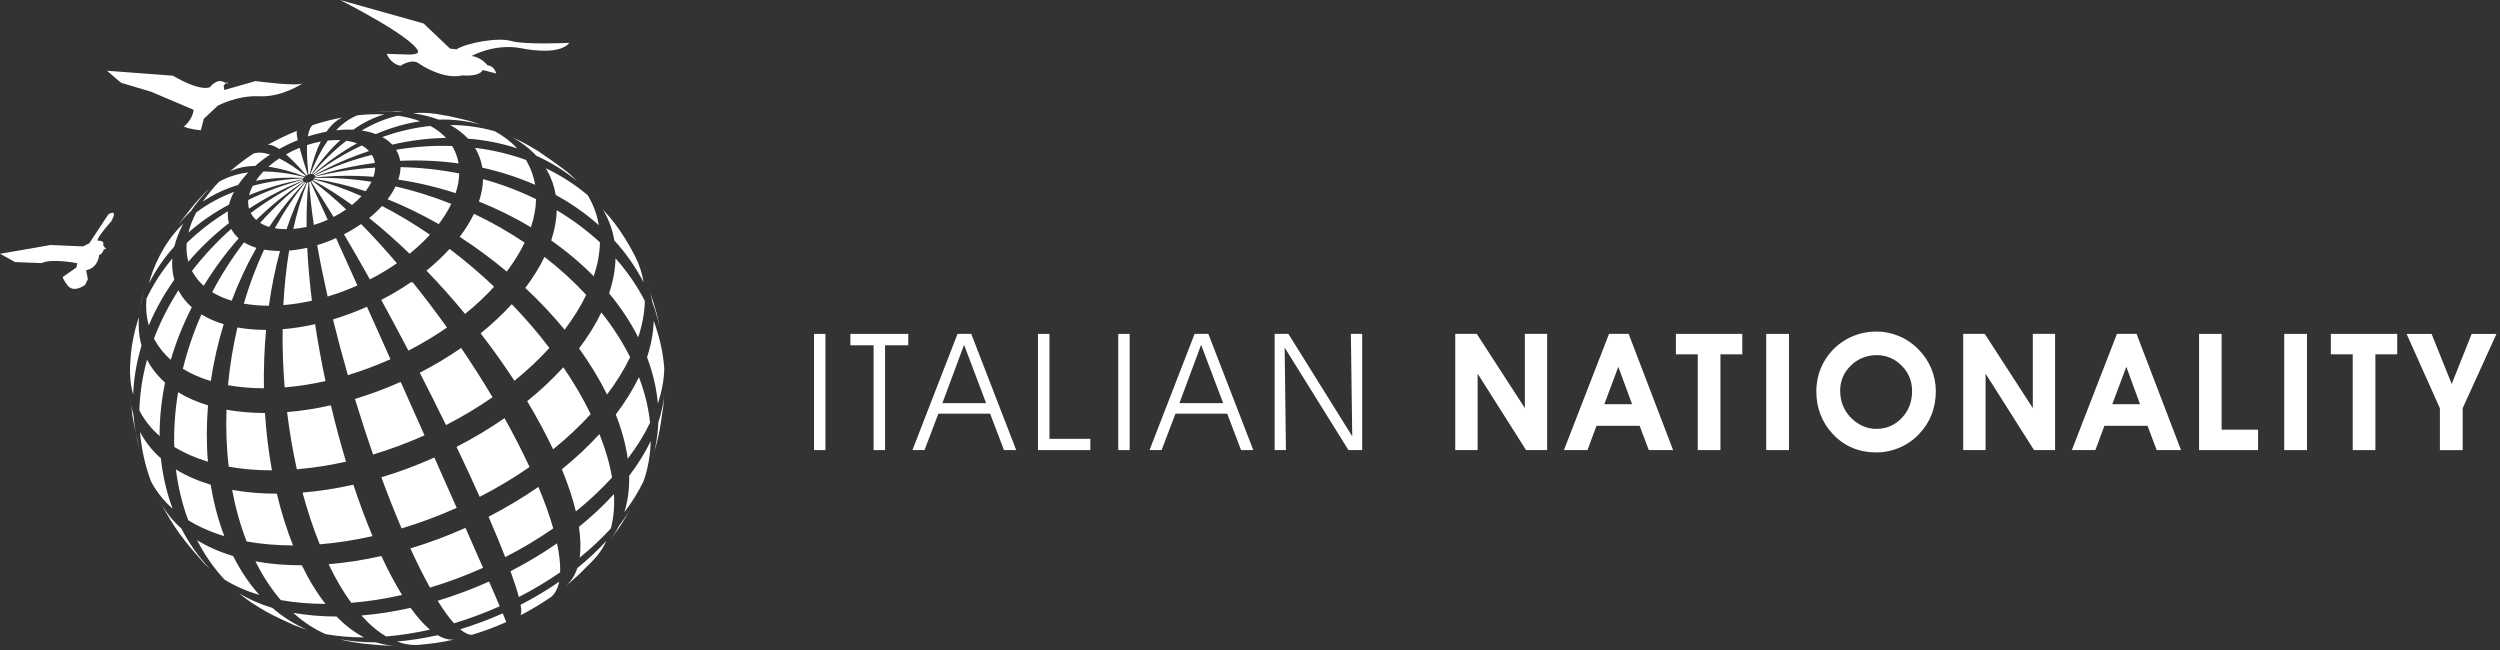 <svg xmlns="http://www.w3.org/2000/svg" width="515" height="134" viewBox="0 0 515 134" fill="none"><rect x="0" y="0" width="515" height="134" fill="#333333" stroke="none"/><path fill-rule="evenodd" clip-rule="evenodd" d="M94.78 129.63C97.69 128.75 100.64 127.66 103.56 126.35C103.98 127.34 104.22 127.95 104.28 128.15C101.95 129.19 99.6 130.06 97.28 130.76C96.56 130.8 95.72 130.42 94.78 129.62V129.63ZM58.21 67.82C60.38 67.64 62.63 67.3 64.92 66.78C65.5 70.63 66.21 74.56 67.05 78.5C64.18 79.15 61.36 79.58 58.64 79.8C58.31 75.79 58.17 71.77 58.22 67.82H58.21ZM78.55 98.33C82.18 97.24 85.84 95.88 89.48 94.25C91.07 97.82 92.61 101.3 94.08 104.62C90.3 106.31 86.49 107.72 82.73 108.86C81.31 105.52 79.91 101.99 78.56 98.33H78.55ZM85.01 58.16L84.65 58.14C82.76 59.44 80.72 60.66 78.54 61.78C80.39 65.16 82.27 68.67 84.13 72.23C86.97 70.77 89.63 69.17 92.08 67.47C89.79 64.26 87.42 61.14 85.02 58.16H85.01ZM41.5 64.77C42.85 65.6 44.39 66.28 46.08 66.78C44.9 70.63 44.01 74.56 43.42 78.5C41.3 77.86 39.37 77.02 37.67 75.97C38.6 72.19 39.88 68.43 41.49 64.77H41.5ZM48.91 67.46C50.75 67.79 52.73 67.96 54.81 67.96C54.45 71.92 54.3 75.95 54.37 79.98C51.77 79.98 49.29 79.77 46.97 79.35C47.34 75.36 47.99 71.38 48.91 67.46ZM115.75 96.67C118.62 94.34 121.21 91.91 123.49 89.42C124.75 92.59 125.61 95.59 126.08 98.37C123.89 100.77 121.4 103.12 118.63 105.35C118 102.72 117.04 99.82 115.75 96.67ZM126.85 85.39C128.78 82.84 130.38 80.26 131.62 77.69C132.85 80.91 133.6 84.05 133.91 87.08C132.72 89.56 131.18 92.04 129.32 94.49C128.92 91.62 128.1 88.58 126.85 85.39ZM42.97 38.98L43.13 38.84L42.9 39.08C41.52 40.53 40.32 42.02 39.3 43.52C38.12 44.61 37.08 45.82 36.2 47.13L37.36 45.47C39.96 42.12 40.01 42.06 41.72 40.22L42.22 39.69C42.46 39.44 42.7 39.21 42.96 38.98H42.97ZM79.85 41.04C80.51 40.17 81.06 39.28 81.48 38.4C85.37 39.29 89.22 40.5 92.96 42C92.29 43.39 91.42 44.79 90.38 46.17C86.93 44.2 83.4 42.48 79.85 41.05V41.04ZM51.18 35.51C48.88 35.81 46.86 36.46 45.14 37.43C43.85 38.77 42.72 40.14 41.78 41.53C43.88 40.09 46.31 38.93 49.05 38.1C49.64 37.22 50.36 36.35 51.17 35.5L51.18 35.51ZM47.64 47.16C47.67 47.22 47.71 47.29 47.74 47.35C48.11 48.01 48.59 48.59 49.17 49.1C46.46 52.18 44.05 55.46 41.97 58.88C41.06 58.08 40.3 57.15 39.72 56.12C39.66 56.02 39.61 55.92 39.55 55.81C41.91 52.74 44.61 49.83 47.64 47.15V47.16ZM59.56 51.62C60.77 51.52 62.01 51.33 63.29 51.04C63.46 54.51 63.79 58.17 64.25 61.94C62.24 62.39 60.27 62.7 58.37 62.85C58.58 58.98 58.97 55.21 59.56 51.62ZM65.34 50.5C66.63 50.11 67.93 49.63 69.23 49.05C70.61 52.12 72.09 55.39 73.63 58.8C71.58 59.72 69.52 60.48 67.49 61.09C66.66 57.42 65.93 53.86 65.34 50.5ZM99.36 34.54C99.14 33.23 98.71 31.97 98.05 30.79C97.98 30.68 97.92 30.56 97.85 30.45C101.51 30.91 105.03 31.74 108.34 32.94C108.42 33.08 108.51 33.22 108.59 33.37C109.42 34.85 109.97 36.43 110.24 38.07C106.81 36.57 103.16 35.38 99.36 34.54ZM45.64 36.44C46 36.12 46.38 35.8 46.76 35.49L46.1 36.05L45.45 36.62C45.52 36.56 45.58 36.5 45.65 36.45L45.64 36.44ZM99.01 68.67C101.39 66.74 103.54 64.72 105.43 62.66C108.21 65.55 110.82 68.57 113.18 71.68C111.06 74.01 108.65 76.27 105.97 78.44C103.81 75.13 101.48 71.86 99.01 68.67ZM113.55 49.53C114.25 47.42 114.64 45.33 114.69 43.31C117.93 45.24 120.92 47.46 123.59 49.93C123.54 52.2 123.1 54.54 122.31 56.92C119.68 54.24 116.73 51.77 113.55 49.53ZM62.33 101.47C65.71 101.19 69.22 100.65 72.79 99.85C74.02 103.54 75.34 107.09 76.74 110.44C73.03 111.28 69.39 111.84 65.87 112.13C64.51 108.78 63.33 105.2 62.32 101.48L62.33 101.47ZM40.6 111.28C42.79 112.63 45.28 113.72 48.03 114.55C49.58 117.63 51.4 120.3 53.43 122.57C50.79 121.77 48.39 120.72 46.28 119.42C44.09 117.09 42.18 114.37 40.6 111.28ZM119.26 108.55C119.62 110.95 119.67 113.07 119.41 114.88C121.79 112.95 123.94 110.93 125.83 108.86C126.4 106.75 126.62 104.38 126.47 101.78C124.35 104.11 121.94 106.37 119.26 108.54V108.55ZM90.16 123.75C91.37 125.71 92.5 127.26 93.53 128.4C96.65 127.46 99.81 126.29 102.95 124.89C102.39 123.57 101.65 121.87 100.75 119.8C97.22 121.38 93.68 122.69 90.17 123.75H90.16ZM70.86 48.26C72.58 51.17 74.37 54.29 76.2 57.56C78.19 56.54 80.04 55.42 81.76 54.23C79.3 51.34 76.82 48.63 74.39 46.15C73.3 46.9 72.13 47.61 70.87 48.26H70.86ZM76.04 44.91C78.82 47.13 81.61 49.6 84.38 52.27C85.93 51.01 87.34 49.69 88.57 48.35C85.33 46.13 82.02 44.14 78.7 42.43C77.92 43.29 77.03 44.12 76.05 44.92L76.04 44.91ZM94.7 48.79C95.89 47.22 96.88 45.63 97.64 44.04C101.28 45.77 104.78 47.76 108.08 49.98C107.12 51.97 105.88 53.97 104.39 55.94C101.31 53.36 98.06 50.96 94.7 48.79ZM108.6 82.64C110.6 85.96 112.39 89.29 113.94 92.56C116.81 90.23 119.4 87.8 121.68 85.31C120.11 82.06 118.21 78.83 116.05 75.66C113.86 78.06 111.37 80.4 108.6 82.64ZM119.29 71.78C121.52 74.87 123.46 78.05 125.04 81.28C126.97 78.74 128.57 76.15 129.81 73.58C128.2 70.38 126.21 67.29 123.88 64.36C122.69 66.84 121.15 69.32 119.29 71.77V71.78ZM36.25 96.71C38.36 98.01 40.76 99.06 43.4 99.85C44 103.54 44.93 107.1 46.21 110.44C43.47 109.61 40.97 108.52 38.78 107.17C37.52 103.84 36.69 100.33 36.24 96.7L36.25 96.71ZM100.64 106.45C104.31 104.56 107.75 102.49 110.91 100.3C112.22 103.43 113.24 106.29 113.97 108.85C110.92 110.97 107.61 112.96 104.08 114.77C103.14 112.34 101.99 109.56 100.64 106.45ZM50.27 49.92C47.78 53.16 45.59 56.61 43.71 60.18C44.89 60.91 46.24 61.5 47.73 61.95C49.15 58.18 50.85 54.52 52.82 51.05C51.88 50.77 51.02 50.39 50.27 49.93V49.92ZM54.4 51.42C55.42 51.6 56.52 51.7 57.68 51.7C56.7 55.31 55.94 59.09 55.39 62.98C53.57 62.98 51.83 62.83 50.22 62.54C51.36 58.7 52.75 54.97 54.4 51.42ZM36.75 59.8C34.7 63 33.01 66.33 31.72 69.74C31.8 69.89 31.88 70.03 31.96 70.18C32.79 71.66 33.88 72.98 35.18 74.13C36.26 70.46 37.71 66.83 39.51 63.3C38.47 62.38 37.61 61.33 36.94 60.15C36.88 60.03 36.81 59.92 36.75 59.8ZM46.65 84.4C49.13 84.85 51.79 85.07 54.58 85.08C54.84 89.08 55.32 93.04 56.02 96.89C52.88 96.89 49.89 96.64 47.11 96.13C46.67 92.31 46.52 88.37 46.66 84.41L46.65 84.4ZM52.62 115.64C54.15 118.72 55.91 121.38 57.85 123.62C60.73 124.14 63.81 124.4 67.05 124.4C65.31 122.18 63.67 119.53 62.18 116.45C58.82 116.45 55.61 116.18 52.62 115.64ZM60.41 126.24C63.2 126.74 66.19 127 69.32 127C71.14 128.86 73.04 130.3 74.99 131.3C72.2 131.3 69.54 131.07 67.06 130.62C64.72 129.59 62.48 128.13 60.41 126.24ZM64.07 37.37C64.16 37.32 64.24 37.27 64.32 37.22C66.56 38.89 68.91 40.88 71.31 43.14C70.51 43.69 69.65 44.21 68.72 44.69C67.07 41.98 65.51 39.52 64.07 37.37ZM64.43 37.13C67.05 38.51 69.77 40.23 72.52 42.23C73.24 41.64 73.9 41.03 74.47 40.4C71.15 38.93 67.85 37.77 64.62 36.95C64.56 37.01 64.5 37.07 64.43 37.13ZM64.7 36.86C68.19 37.36 71.75 38.22 75.32 39.39C75.81 38.75 76.21 38.1 76.52 37.45C72.61 36.84 68.69 36.57 64.82 36.67C64.79 36.73 64.75 36.8 64.7 36.86ZM64.86 36.57C64.88 36.51 64.89 36.45 64.89 36.39C69 35.38 73.15 34.77 77.28 34.53C77.27 35.14 77.15 35.77 76.93 36.42C72.9 36.11 68.85 36.15 64.85 36.57H64.86ZM64.89 36.3C68.98 34.99 73.11 34.09 77.23 33.57C77.14 33.03 76.96 32.52 76.69 32.04C76.66 31.99 76.64 31.95 76.61 31.9C72.67 32.9 68.73 34.31 64.83 36.14C64.83 36.14 64.83 36.14 64.83 36.15C64.86 36.2 64.87 36.25 64.88 36.3H64.89ZM64.77 36.06C68.48 33.99 72.25 32.35 76.02 31.12C75.6 30.67 75.1 30.29 74.52 29.97C71.19 31.52 67.87 33.51 64.63 35.95C64.69 35.98 64.73 36.02 64.77 36.06ZM64.53 35.91C67.47 33.34 70.49 31.21 73.53 29.53C72.88 29.28 72.16 29.1 71.38 28.99C68.96 30.83 66.59 33.12 64.32 35.86C64.39 35.86 64.46 35.89 64.53 35.91ZM64.2 35.84C66.07 33.06 68.06 30.74 70.11 28.86C69.29 28.82 68.42 28.85 67.52 28.95C66.22 30.8 65.01 33.1 63.95 35.85C64.03 35.85 64.12 35.84 64.2 35.85V35.84ZM63.81 35.87C64.42 33.19 65.18 30.95 66.07 29.16C65.15 29.33 64.2 29.57 63.25 29.88C63.18 31.46 63.28 33.48 63.54 35.94C63.63 35.91 63.72 35.89 63.81 35.87ZM63.39 36C63.39 36 63.3 36.04 63.25 36.06C63.2 36.08 63.16 36.11 63.12 36.13C61.51 34.27 60.1 32.83 58.91 31.8C59.35 31.55 59.81 31.31 60.29 31.08C60.77 30.85 61.24 30.64 61.72 30.45C62.1 31.87 62.65 33.72 63.39 36ZM62.99 36.21C60.95 34.6 59.13 33.42 57.54 32.63C56.72 33.17 55.96 33.75 55.28 34.35C57.52 34.64 60.02 35.31 62.77 36.37C62.84 36.31 62.91 36.26 62.99 36.21ZM62.67 36.47C59.61 35.7 56.79 35.33 54.26 35.33C53.66 35.95 53.14 36.59 52.7 37.24C55.69 36.69 58.98 36.49 62.53 36.66C62.57 36.6 62.62 36.53 62.68 36.47H62.67ZM62.46 36.75C62.43 36.81 62.4 36.88 62.39 36.94C58.41 37.69 54.71 38.8 51.32 40.2C51.48 39.57 51.73 38.92 52.08 38.27C55.25 37.42 58.73 36.9 62.47 36.75H62.46ZM62.37 37.03C62.37 37.09 62.37 37.15 62.38 37.2C58.4 38.82 54.69 40.77 51.3 42.99C51.14 42.42 51.09 41.82 51.14 41.2C54.58 39.5 58.33 38.09 62.37 37.03ZM62.42 37.29C58.55 39.19 54.95 41.41 51.65 43.88C51.67 43.93 51.7 43.97 51.73 44.02C52 44.5 52.35 44.93 52.78 45.31C55.75 42.42 59.01 39.77 62.53 37.43C62.49 37.39 62.45 37.35 62.43 37.31C62.43 37.31 62.43 37.31 62.43 37.29H62.42ZM62.61 37.49C59.34 40.02 56.32 42.85 53.59 45.92C54.14 46.26 54.77 46.54 55.46 46.74C57.65 43.44 60.1 40.36 62.79 37.57C62.72 37.55 62.66 37.52 62.61 37.49ZM62.9 37.59C60.57 40.46 58.47 43.63 56.62 47.01C57.37 47.15 58.18 47.21 59.03 47.21C60.19 43.77 61.56 40.54 63.13 37.61C63.05 37.61 62.97 37.61 62.9 37.59ZM63.27 37.61C62.12 40.53 61.17 43.74 60.42 47.16C61.31 47.09 62.22 46.95 63.16 46.74C63.12 43.44 63.24 40.36 63.54 37.57C63.45 37.59 63.36 37.6 63.28 37.61H63.27ZM63.67 37.53C63.85 40.19 64.18 43.15 64.65 46.34C65.6 46.06 66.56 45.7 67.51 45.27C66.21 42.39 65.01 39.76 63.94 37.43C63.85 37.47 63.75 37.5 63.66 37.53H63.67ZM82.05 37C86.06 37.6 90.02 38.54 93.86 39.79C94.32 38.41 94.57 37.05 94.6 35.73C90.67 34.95 86.62 34.51 82.52 34.43C82.5 35.26 82.34 36.12 82.05 37ZM82.43 33.12C82.31 32.39 82.07 31.69 81.7 31.04C81.66 30.98 81.63 30.91 81.59 30.85C85.5 30.2 89.37 29.94 93.14 30.08C93.2 30.18 93.26 30.28 93.32 30.38C93.9 31.42 94.28 32.52 94.47 33.67C90.56 33.13 86.52 32.94 82.44 33.13L82.43 33.12ZM80.8 29.8C80.24 29.19 79.55 28.67 78.76 28.23C82.09 27.04 85.41 26.28 88.67 25.94C89.91 26.62 91 27.45 91.89 28.41C88.27 28.47 84.55 28.92 80.81 29.79L80.8 29.8ZM77.42 27.62C80.48 26.31 83.54 25.43 86.55 24.98C85.15 24.45 83.6 24.07 81.94 23.83C79.46 24.41 76.96 25.43 74.5 26.89C75.55 27.04 76.53 27.29 77.42 27.62ZM72.76 26.72C74.87 25.22 77.03 24.17 79.2 23.56C77.43 23.48 75.57 23.54 73.64 23.75C72.11 24.34 70.63 25.37 69.24 26.84C70.46 26.71 71.64 26.67 72.76 26.72ZM67.25 27.13C65.99 27.36 64.71 27.69 63.41 28.11C63.61 26.9 63.96 26.11 64.44 25.76C66.48 25.09 68.52 24.58 70.5 24.21C69.32 24.75 68.23 25.72 67.25 27.13ZM61.34 28.87C61.12 27.81 61.06 27.17 61.17 26.95C60.14 27.36 59.12 27.81 58.1 28.31C57.08 28.8 56.09 29.31 55.14 29.85C55.72 29.74 56.51 30.02 57.52 30.7C58.13 30.36 58.75 30.03 59.4 29.72C60.05 29.41 60.7 29.12 61.35 28.86L61.34 28.87ZM55.65 31.84C54.53 32.58 53.5 33.36 52.58 34.18C50.56 34.21 48.81 34.6 47.35 35.33C48.81 34.04 50.43 32.81 52.2 31.64C53.11 31.33 54.27 31.39 55.66 31.84H55.65ZM48.2 39.52C45.29 40.64 42.69 42.06 40.44 43.76C39.7 45.15 39.15 46.54 38.82 47.91C41.26 45.74 44.06 43.8 47.18 42.15C47.39 41.28 47.74 40.4 48.21 39.52H48.2ZM46.95 43.52C43.78 45.45 40.94 47.66 38.46 50.07C38.35 51.4 38.46 52.69 38.8 53.92C41.24 51.06 44.04 48.39 47.16 45.96C46.94 45.18 46.88 44.37 46.95 43.52ZM87.85 55.75C89.62 54.32 91.22 52.81 92.62 51.28C95.79 53.68 98.87 56.29 101.79 59.06C100.03 60.99 98.03 62.87 95.81 64.67C93.25 61.56 90.58 58.58 87.85 55.75ZM98.67 41.52C102.4 43.01 106 44.79 109.37 46.82C110.02 44.85 110.39 42.9 110.43 41.02C106.99 39.34 103.33 37.95 99.51 36.9C99.47 38.4 99.19 39.95 98.66 41.52H98.67ZM96.41 28.56C99.93 28.84 103.33 29.51 106.54 30.57C105.27 29.19 103.72 28.02 101.94 27.04C99.01 26.2 95.92 25.76 92.74 25.75C94.16 26.53 95.39 27.47 96.41 28.56ZM90.33 24.64C88.73 24.04 86.96 23.6 85.07 23.32C86.69 23.18 88.29 23.23 89.86 23.47L92.48 23.92C93.6 24.18 95.11 24.49 96.22 24.79C97.15 25.04 98.05 25.33 98.91 25.65C96.16 24.89 93.28 24.55 90.33 24.64ZM81.95 23.03C79.93 22.93 77.81 23 75.61 23.24C75.71 23.23 75.81 23.21 75.9 23.21L78.59 22.99C80.36 22.93 82.73 22.92 84.5 22.96C83.65 22.92 82.8 22.94 81.94 23.04L81.95 23.03ZM37.77 46.05C35.9 47.87 34.36 49.93 33.17 52.17L33.15 52.21L32.8 52.88C31.84 54.75 31.13 56.61 30.67 58.44C32.02 55.71 33.78 53.14 35.91 50.79C36.29 49.23 36.92 47.65 37.76 46.06L37.77 46.05ZM35.51 53.24C35.38 54.76 35.51 56.23 35.9 57.63C33.77 60.63 32.01 63.78 30.65 67.02C30.16 65.27 30.01 63.42 30.17 61.52C31.55 58.61 33.34 55.83 35.51 53.24ZM68.6 65.8C70.92 65.1 73.27 64.23 75.6 63.19C77.18 66.71 78.8 70.33 80.44 74C77.51 75.31 74.57 76.4 71.66 77.28C70.55 73.42 69.52 69.57 68.6 65.81V65.8ZM86.48 76.78C89.52 75.21 92.37 73.5 95 71.68C97.27 75.02 99.43 78.42 101.46 81.83C98.51 83.88 95.3 85.8 91.88 87.57C90.13 84 88.32 80.38 86.48 76.79V76.78ZM108.21 59.31C111.13 62.03 113.85 64.92 116.31 67.92C118.11 65.55 119.6 63.14 120.76 60.74C118.17 57.95 115.29 55.33 112.17 52.92C111.14 55.05 109.82 57.19 108.22 59.31H108.21ZM114.47 40.15C117.7 41.92 120.69 44.01 123.35 46.38C123.02 44.4 122.37 42.5 121.36 40.72C121.26 40.55 121.16 40.37 121.06 40.2C118.46 38.01 115.57 36.16 112.44 34.66C112.53 34.81 112.62 34.96 112.71 35.12C113.6 36.71 114.19 38.4 114.48 40.16L114.47 40.15ZM110.51 32.1C113.55 33.47 116.36 35.22 118.9 37.33C118.29 36.67 117.62 36.05 116.91 35.46C115.11 34.07 112.63 32.31 110.73 31.04L108.49 29.74C107.55 29.22 106.58 28.74 105.58 28.32C107.26 29.24 108.74 30.32 110 31.58C110.17 31.75 110.34 31.93 110.51 32.11V32.1ZM29.18 61.98C28.84 62.96 28.54 63.96 28.3 64.97C28.64 63.76 29.06 62.13 29.45 60.94L29.9 59.61C29.62 60.41 29.38 61.2 29.18 61.98ZM28.63 65.29C28.46 67.33 28.63 69.31 29.15 71.19C28.15 74.5 27.56 77.88 27.43 81.27C26.9 79.36 26.7 77.37 26.8 75.31L26.92 73.52C27.14 70.71 27.73 67.96 28.63 65.29ZM30.3 74.11C30.38 74.27 30.47 74.42 30.55 74.58C31.44 76.17 32.61 77.58 34 78.81C33.24 82.5 32.86 86.2 32.88 89.84C31.31 88.45 30 86.87 29 85.08C28.9 84.91 28.81 84.73 28.71 84.55C28.81 81.06 29.34 77.56 30.29 74.1L30.3 74.11ZM36.69 80.79C38.51 81.91 40.58 82.82 42.85 83.5C42.53 87.42 42.51 91.32 42.83 95.11C40.27 94.34 37.95 93.32 35.9 92.06C35.79 88.36 36.06 84.57 36.69 80.78V80.79ZM59.15 84.89C62.07 84.65 65.09 84.19 68.16 83.49C69.09 87.41 70.14 91.31 71.28 95.1C67.82 95.88 64.42 96.4 61.15 96.67C60.3 92.83 59.63 88.88 59.14 84.88L59.15 84.89ZM73.12 82.18C74.3 86.04 75.55 89.88 76.86 93.63C80.37 92.57 83.92 91.26 87.45 89.68C85.83 86.05 84.18 82.35 82.54 78.67C79.4 80.07 76.25 81.24 73.12 82.18ZM94.05 92.06C95.73 95.58 97.34 99.04 98.82 102.35C102.49 100.46 105.93 98.4 109.09 96.2C107.56 92.91 105.83 89.54 103.93 86.14C100.88 88.26 97.57 90.25 94.04 92.06H94.05ZM125.48 60.43C126.29 57.98 126.74 55.56 126.8 53.22C129.19 55.91 131.22 58.85 132.84 62C132.78 64.43 132.31 66.95 131.47 69.49C129.86 66.3 127.84 63.27 125.48 60.43ZM126.56 49.54C128.94 52.15 130.97 55.04 132.59 58.18C132.28 56.28 131.68 54.44 130.79 52.71L129.81 50.9L128.87 49.3C127.52 47.07 125.95 45.02 124.19 43.16C124.3 43.34 124.4 43.51 124.5 43.69C125.54 45.53 126.21 47.49 126.55 49.54H126.56ZM121.95 40.2C122.06 40.32 122.17 40.44 122.28 40.56L121.77 40.01C121.83 40.07 121.89 40.14 121.95 40.2ZM27.51 85.57C27.18 84.37 26.97 83.14 26.88 81.88L27.27 85.58C27.63 87.74 28.26 90.59 28.77 92.73C28.11 90.37 27.69 87.97 27.51 85.57ZM28.84 88.96C29.12 92.42 29.87 95.83 31.09 99.13C31.19 99.32 31.29 99.51 31.4 99.69C32.48 101.61 33.88 103.31 35.56 104.79C34.32 101.47 33.52 97.99 33.14 94.41C31.52 92.98 30.17 91.34 29.13 89.5C29.03 89.32 28.93 89.14 28.83 88.95L28.84 88.96ZM47.82 100.91C48.51 104.62 49.5 108.19 50.81 111.54C53.8 112.08 57.01 112.35 60.37 112.36C59.03 109.01 57.92 105.43 57.03 101.7C53.79 101.7 50.7 101.44 47.83 100.92L47.82 100.91ZM133.29 73.6C134.52 76.83 135.25 80.03 135.52 83.14C136.33 80.69 136.79 78.27 136.84 75.92C136.6 72.66 135.88 69.37 134.66 66.1C134.6 68.53 134.13 71.04 133.29 73.59V73.6ZM134.4 62.29C134.2 61.11 133.9 59.97 133.49 58.85C135.32 64.47 135.43 64.81 136.2 69.03C135.82 66.77 135.23 64.52 134.4 62.29ZM32.91 103.23C32.91 103.23 32.94 103.29 32.95 103.31L33.87 105C36.63 109.87 38.5 112 41.89 115.88C42.3 116.31 42.72 116.72 43.17 117.11C40.92 114.73 38.97 111.98 37.37 108.88C35.69 107.39 34.29 105.69 33.21 103.78C33.11 103.59 33 103.4 32.91 103.21V103.23ZM67.69 116.23C71.21 115.94 74.85 115.38 78.56 114.54C80 117.62 81.42 120.29 82.82 122.56C79.25 123.37 75.74 123.91 72.36 124.18C70.73 121.95 69.17 119.3 67.69 116.23ZM84.54 112.97C85.95 116.06 87.3 118.75 88.58 121.05C92.21 119.96 95.87 118.6 99.51 116.97C98.47 114.59 97.26 111.84 95.89 108.74C92.11 110.43 88.3 111.85 84.54 112.97ZM105.17 117.67C105.94 119.8 106.51 121.58 106.88 122.99C109.93 121.42 112.78 119.71 115.4 117.89C115.45 116.23 115.24 114.23 114.75 111.93C111.8 113.98 108.59 115.91 105.17 117.67ZM129.61 98.03C129.67 100.74 129.33 103.24 128.62 105.52C130.22 103.41 131.55 101.27 132.57 99.14C133.48 96.55 133.98 93.77 134.05 90.86C132.89 93.26 131.4 95.66 129.6 98.04L129.61 98.03ZM135.61 87.04C136.33 84.86 136.76 82.7 136.87 80.6L136.62 83.81C135.77 89.63 135.76 89.74 134.23 94.97L134.15 95.21C135.01 92.61 135.51 89.88 135.61 87.05V87.04ZM49.2 122.18C50.36 123.14 51.57 124.02 52.84 124.8L52.95 124.87C55.57 126.47 55.85 126.59 60.45 128.72C61.34 129.09 62.28 129.43 63.25 129.72C60.72 128.64 58.33 127.14 56.12 125.23C53.56 124.46 51.24 123.44 49.2 122.18ZM74.45 126.79C76.12 128.66 77.83 130.1 79.55 131.11C82.47 130.87 85.49 130.4 88.56 129.71C87.29 128.63 85.95 127.13 84.58 125.22C81.12 126 77.72 126.52 74.45 126.79ZM107.24 124.59C110.08 123.13 112.74 121.53 115.19 119.83C114.91 121.21 114.36 122.26 113.56 122.95C111.6 124.31 109.49 125.58 107.22 126.75C107.43 126.41 107.44 125.69 107.24 124.59ZM118.93 117.02C121.15 115.22 123.16 113.34 124.92 111.41C124.3 112.77 123.5 113.99 122.52 115.06L121.94 115.68C119.23 118.41 119.18 118.46 117.57 119.85L116.92 120.4C116.79 120.5 116.67 120.61 116.54 120.71C117.62 119.81 118.42 118.57 118.93 117.02ZM127.52 108.29C127.01 109.32 126.41 110.3 125.73 111.21L126.31 110.44C128.13 107.89 128.22 107.73 130.53 103.7L130.88 103.03C129.98 104.79 128.86 106.56 127.53 108.3L127.52 108.29ZM70.09 131.7C72.4 132.12 74.88 132.33 77.49 132.33C78.91 132.78 80.34 133.01 81.77 133.02C80.82 132.99 79.56 132.98 78.61 132.93C74.38 132.56 74.21 132.54 71.98 132.14C71.35 132.03 70.72 131.88 70.1 131.71L70.09 131.7ZM81.75 132.15C84.47 131.93 87.29 131.49 90.16 130.85C91.38 131.57 92.54 131.87 93.6 131.74C92.26 132.04 90.94 132.28 89.63 132.47C88.65 132.58 87.33 132.75 86.35 132.83C84.84 132.95 83.3 132.72 81.76 132.15H81.75Z" fill="white"></path><path d="M117.3 8.83C117.3 8.83 107.96 9.26 105.33 8.45C102.69 7.64 96.2 8.81 94.04 10.16L92.72 10.02L87.25 4.83L70.05 0C70.05 0 84.75 7.4 86.13 10.52C86.13 10.52 86.48 11.22 84.29 11.24L79.67 11.09C79.67 11.09 80.32 13.07 82.51 13.56C82.51 13.56 84.94 11.83 86.5 13.22C86.5 13.22 91.28 16.49 95.24 15.53C95.24 15.53 98.71 15.89 99.44 14.43L102.21 15.13C102.21 15.13 101.87 13.57 100.44 13.46C100.44 13.46 99.13 11.76 97.15 11.54C97.15 11.54 101.67 8.95 107.19 9.9C107.19 9.9 115.06 11.69 117.29 8.81L117.3 8.83Z" fill="white"></path><path d="M0.01 52.28L10.42 50.47L17.1 50.76L18.39 50.12L22.33 44.15C22.33 44.15 24.45 42.79 22.9 45.63C22.9 45.63 20.04 48.77 20.08 49.58C20.08 49.58 21.65 49.43 21.24 50.52L21.87 51.34L21.41 51.31C21.41 51.31 21.13 52.39 20.44 52.49C20.44 52.49 20.27 55.21 17.74 55.66L18.1 57.51L17.53 58.69C17.53 58.69 15.15 60.49 13.88 58.75C12.61 57.01 13.01 57.01 13.01 57.01L15.72 55.11L15.92 54.23C15.92 54.23 10.61 53.16 8.59 54.2L3.11 53.99L0 52.27L0.01 52.28Z" fill="white"></path><path d="M22.04 14.58L35.64 15.6C35.64 15.6 40.88 18.83 43.24 17.97C43.24 17.97 44.6 16.15 46.01 16.86C47.42 17.57 46.77 16.89 46.77 16.89L46.07 17.64L46.21 18.54L52.65 16.7C52.65 16.7 61.35 17.89 62.42 17.13C62.42 17.13 58.11 20.06 53.47 19.83C48.84 19.59 44.85 21.78 44.85 21.78L41.98 24.47L41.38 26.84C41.38 26.84 38.77 26.59 37.88 26.07C37.88 26.07 39.65 24.75 39.89 22.62L31.13 18.9L24.94 17.05L22.02 14.57L22.04 14.58Z" fill="white"></path><path d="M170.04 92.72H167.69V68.78H170.04V92.72Z" fill="white"></path><path d="M179.96 92.72V71.13H175.18V68.78H187.1V71.13H182.32V92.72H179.96Z" fill="white"></path><path d="M187.96 92.72L197.25 68.78H200.08L209.34 92.72H206.82L203.96 85.21H193.31L190.45 92.72H187.96ZM203.14 83.05L198.6 71.03L194.13 83.05H203.14Z" fill="white"></path><path d="M224.61 92.72H213.82V68.78H216.19V90.4H224.61V92.72Z" fill="white"></path><path d="M232.71 92.72H230.36V68.78H232.71V92.72Z" fill="white"></path><path d="M236.8 92.72L246.09 68.78H248.92L258.18 92.72H255.66L252.8 85.21H242.15L239.29 92.72H236.8ZM251.97 83.05L247.43 71.03L242.96 83.05H251.97Z" fill="white"></path><path d="M278.56 89.86L278.28 68.78H280.61V92.72H277.78L264.64 71.61L264.9 92.72H262.58V68.78H265.41L278.55 89.86H278.56Z" fill="white"></path><path d="M299.78 92.72V68.78H304.22L314.12 84.07V68.78H318.71V92.72H314.37L304.39 76.97V92.72H299.78Z" fill="white"></path><path d="M328.88 87.71L327.02 92.72H322.17L331.46 68.78H335.5L344.66 92.72H339.65L337.76 87.71H328.88ZM336.21 83.27L333.38 75.56L330.49 83.27H336.21Z" fill="white"></path><path d="M358.91 68.78V72.99H354.41V92.72H349.74V72.99H345.24V68.78H358.92H358.91Z" fill="white"></path><path d="M363.84 92.72V68.78H368.53V92.72H363.84Z" fill="white"></path><path d="M374.16 80.7C374.16 79.38 374.34 78.14 374.69 76.98C375.04 75.81 375.56 74.72 376.25 73.7C377.43 71.98 378.92 70.65 380.71 69.71C382.5 68.77 384.45 68.3 386.56 68.3C388.15 68.3 389.68 68.61 391.16 69.22C392.64 69.83 393.95 70.72 395.11 71.87C396.3 73.06 397.21 74.41 397.84 75.9C398.46 77.39 398.78 78.96 398.78 80.6C398.78 82.24 398.49 83.92 397.9 85.42C397.31 86.92 396.45 88.25 395.31 89.42C394.16 90.64 392.82 91.57 391.29 92.22C389.76 92.87 388.16 93.2 386.5 93.2C384.71 93.2 383.07 92.88 381.57 92.25C380.07 91.61 378.74 90.67 377.57 89.42C376.45 88.24 375.61 86.91 375.03 85.43C374.45 83.96 374.17 82.38 374.17 80.7H374.16ZM379.08 80.54C379.08 81.57 379.25 82.53 379.59 83.42C379.93 84.31 380.43 85.12 381.1 85.85C381.83 86.65 382.67 87.27 383.6 87.7C384.53 88.13 385.5 88.35 386.49 88.35C388.58 88.35 390.34 87.6 391.76 86.11C393.18 84.62 393.89 82.76 393.89 80.54C393.89 78.5 393.17 76.76 391.74 75.32C390.31 73.88 388.59 73.16 386.59 73.16C384.59 73.16 382.72 73.88 381.26 75.31C379.8 76.75 379.07 78.49 379.07 80.54H379.08Z" fill="white"></path><path d="M404.42 92.72V68.78H408.86L418.76 84.07V68.78H423.35V92.72H419.01L409.03 76.97V92.72H404.42Z" fill="white"></path><path d="M433.51 87.71L431.65 92.72H426.8L436.09 68.78H440.13L449.29 92.72H444.28L442.39 87.71H433.51ZM440.85 83.27L438.02 75.56L435.13 83.27H440.85Z" fill="white"></path><path d="M465.16 92.72H453.01V68.78H457.65V88.51H465.16V92.72Z" fill="white"></path><path d="M470.55 92.72V68.78H475.24V92.72H470.55Z" fill="white"></path><path d="M493.83 68.78V72.99H489.33V92.72H484.66V72.99H480.16V68.78H493.84H493.83Z" fill="white"></path><path d="M507.31 84.11V92.73H502.62V84.11L495.76 68.79H500.91L505.05 79.1L509.16 68.79H514.27L507.3 84.11H507.31Z" fill="white"></path></svg>